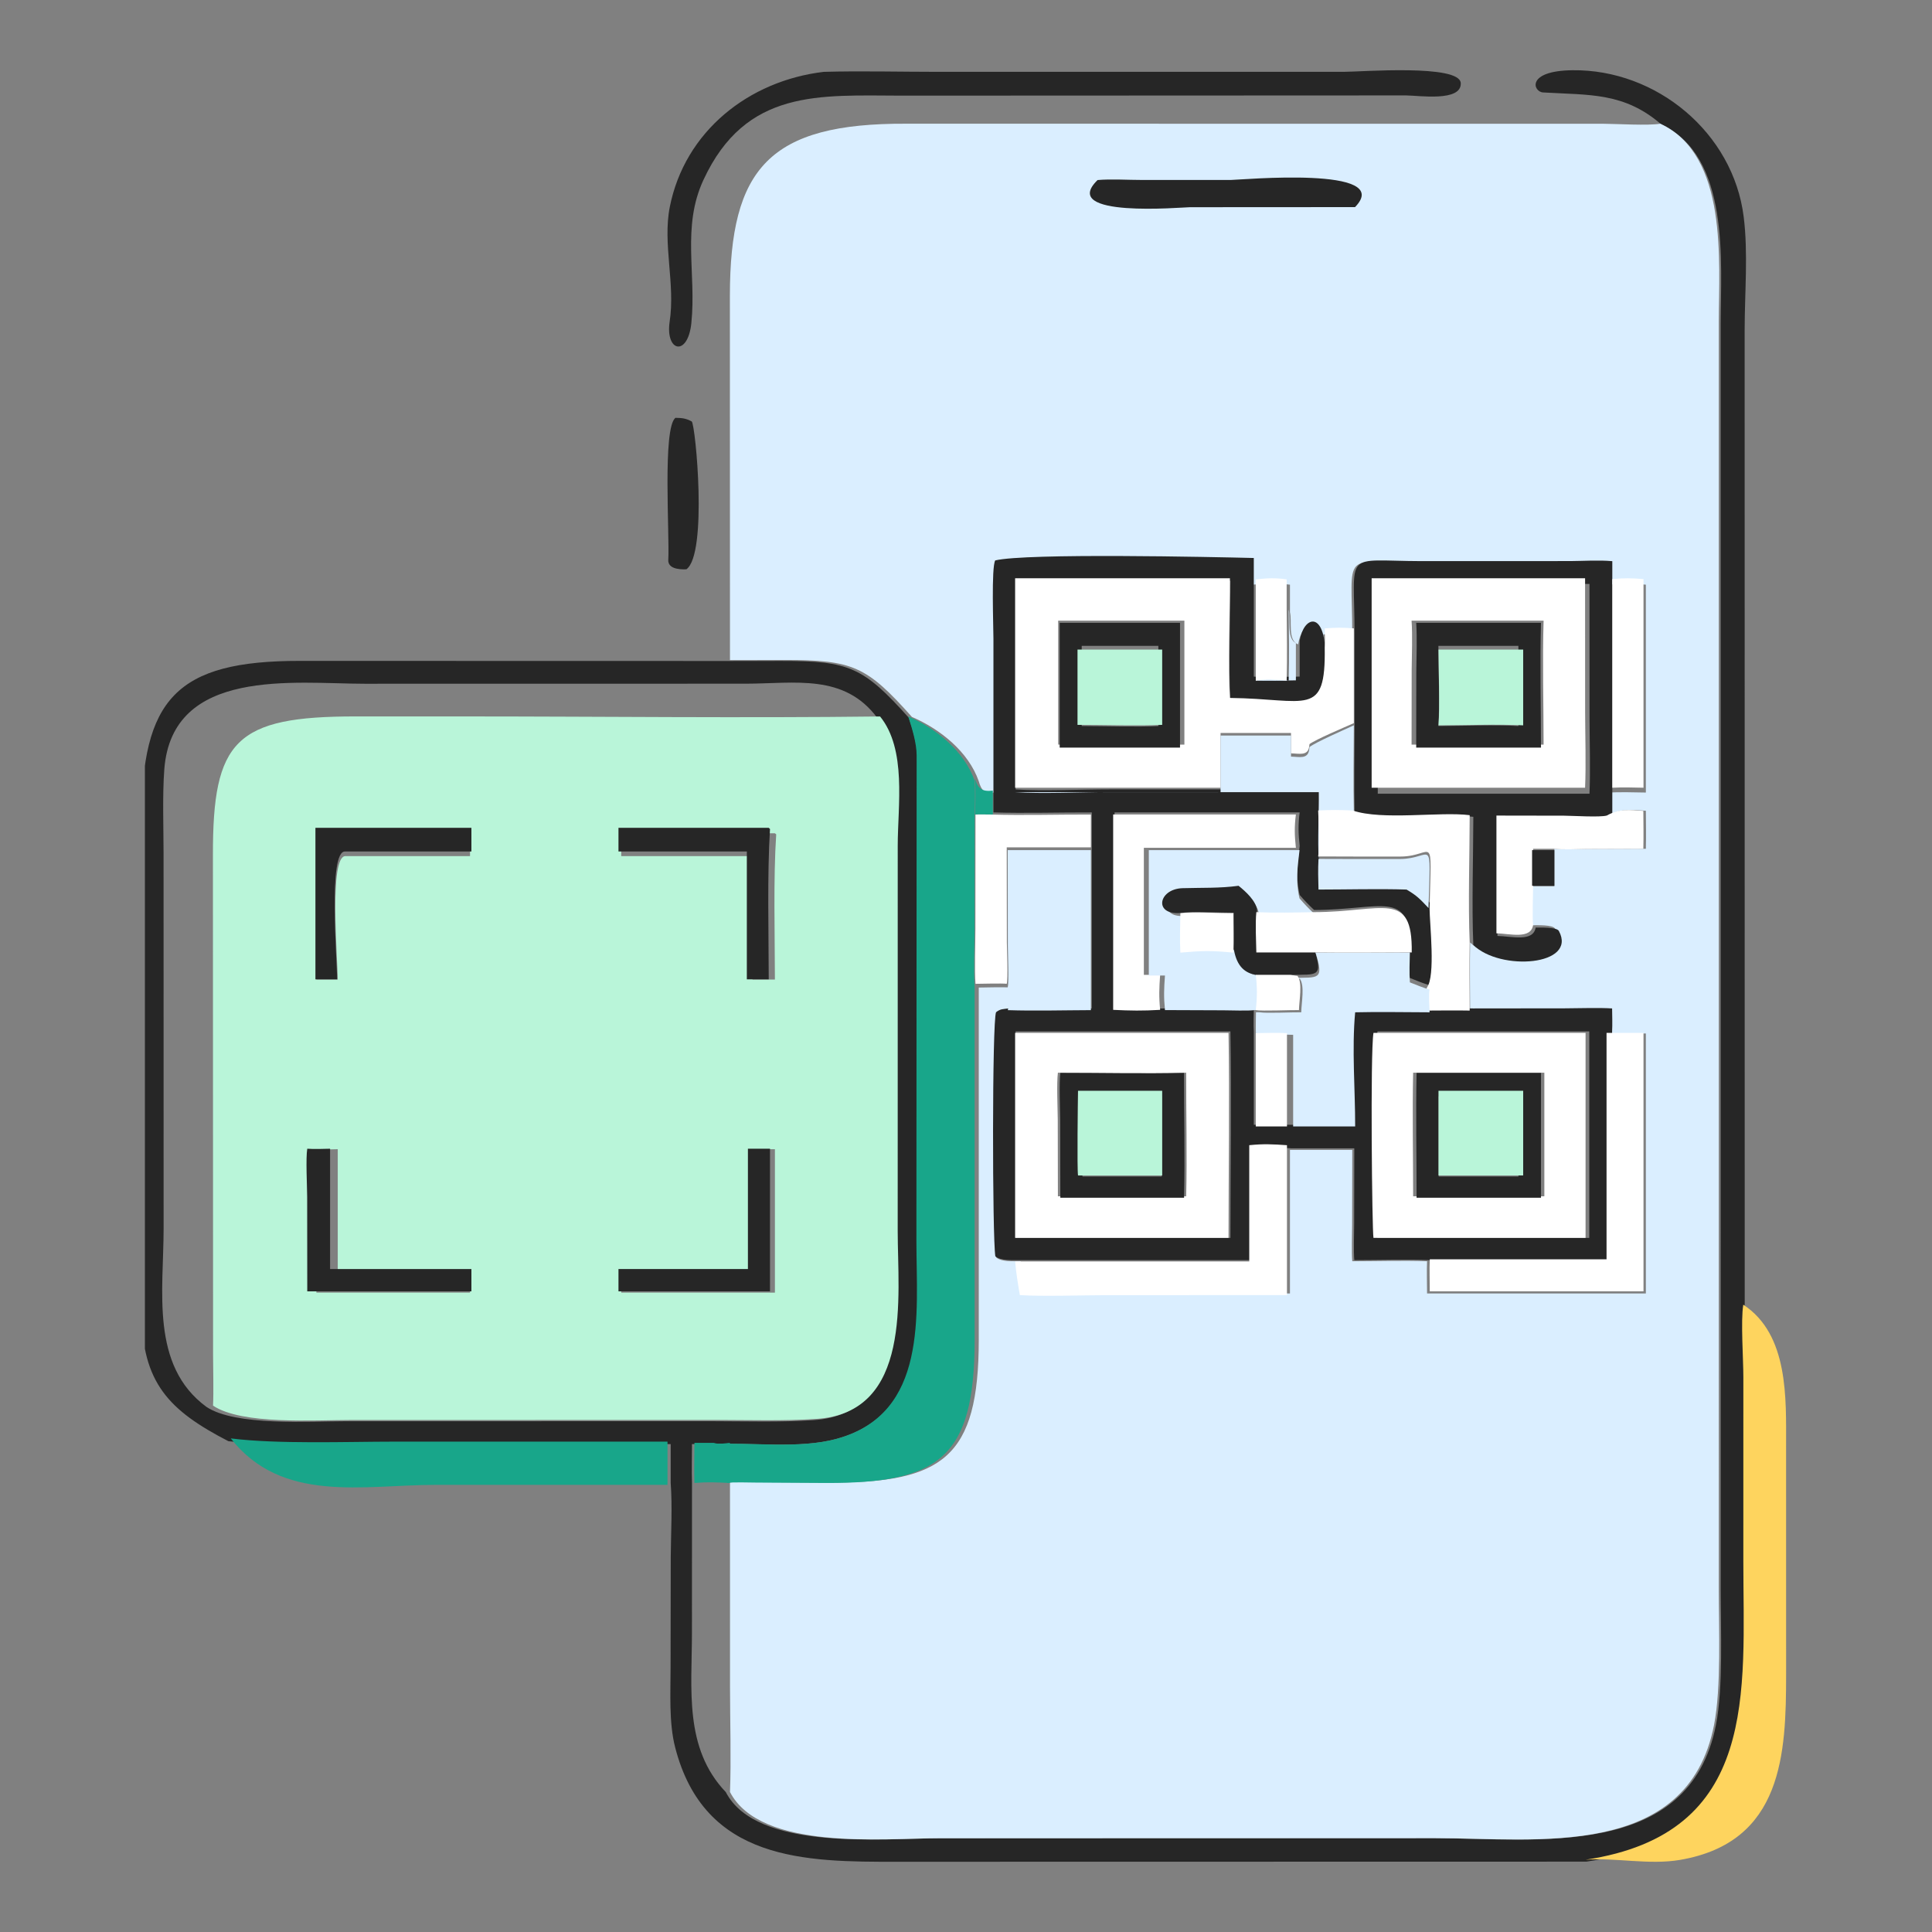 <svg width="280" height="280" viewBox="0 0 280 280" fill="none" xmlns="http://www.w3.org/2000/svg">
<rect x="0" y="0" width="280" height="280" fill="#808080" stroke="none"/>
<g clip-path="url(#clip0_354_27751)">
<path d="M152.035 13.852L130.682 13.861C118.807 13.839 108.091 12.818 101.944 26.084C98.784 32.902 100.938 39.628 100.196 46.824C99.691 51.717 96.431 51.026 97.044 46.656C97.9 41.175 96.011 35.343 97.072 29.99C99.248 19.028 108.509 11.705 119.377 10.414C124.535 10.261 130.601 10.411 135.839 10.411L194.807 10.409C197.237 10.409 211.577 9.263 211.705 12.049C211.831 14.794 205.603 13.84 203.786 13.829L152.035 13.852Z" fill="#262626"/>
<path d="M240.859 18.114C235.434 13.355 230.388 13.797 223.634 13.397C222.178 13.311 221.13 10.259 227.885 10.178C240.073 10.03 251.175 19.234 252.706 31.398C253.372 36.697 252.849 42.482 252.848 47.862L252.857 189.051C252.468 191.368 252.871 196.99 252.867 199.597L252.865 226.397C252.863 245.317 255.199 266.005 229.923 269.803L130.033 269.822C116.713 269.849 102.088 269.762 97.845 253.229C96.929 249.661 97.185 245.343 97.185 241.608L97.21 225.603C97.241 222.031 97.455 218.467 97.201 214.907V209.288L57.137 209.29C49.991 209.292 39.972 209.634 33.103 208.87C24.496 204.421 20.574 200.429 20.53 190.169L20.524 119.038C20.506 101.328 25.527 95.757 43.475 95.781L105.188 95.795L113.223 95.785C123.093 95.772 125.131 96.681 131.725 104.033C132.28 105.723 132.959 107.874 132.961 109.669L132.927 179.967C132.933 190.467 134.715 204.853 121.266 208.525C115.744 210.032 108.692 208.994 102.962 209.288H100.288C100.284 211.086 100.23 213.13 100.288 214.907L100.282 236.68C100.277 244.813 99.109 253.346 105.188 259.726C109.635 268.299 127.73 266.426 135.769 266.423L208.083 266.411C222.736 266.414 244.825 269.613 248.687 250.003C249.755 244.578 249.373 236.047 249.372 230.282L249.37 46.757C249.392 38.129 250.759 22.675 240.859 18.114ZM127.141 104.033C122.327 97.59 115.24 99.073 108.102 99.085L52.81 99.094C42.736 99.089 24.923 96.644 23.81 111.519C23.532 115.233 23.698 119.927 23.705 123.733L23.712 178.019C23.714 187.038 21.747 197.888 29.916 203.894C34.114 206.7 44.818 205.977 50.06 205.975L103.28 205.969C108.077 205.975 113.117 206.134 117.859 205.817C131.889 204.937 129.713 188.034 129.711 178.631L129.715 122.727C129.72 116.957 131.043 108.811 127.141 104.033Z" fill="#262626"/>
<path d="M240.635 17.929C250.474 22.494 249.116 37.958 249.094 46.592L249.095 230.244C249.096 236.014 249.476 244.551 248.415 249.979C244.576 269.603 222.623 266.402 208.059 266.399L136.188 266.411C128.197 266.414 110.213 268.288 105.794 259.709C105.977 255.195 105.801 249.234 105.8 244.641L105.794 214.858C106.443 214.727 109.265 214.808 110.071 214.813L120.214 214.869C136.635 214.907 141.842 211.272 141.85 194.182L141.849 143.123C142.681 143.119 145.671 143.026 146.285 143.123L146.07 143.369C146.204 144.023 146.554 145.939 146.285 146.465C145.473 146.566 145.087 146.523 144.476 147.01C143.9 148.281 143.936 179.529 144.373 182.237C145.17 182.908 146.817 182.773 147.914 182.787C148.073 184.466 148.298 185.791 148.595 187.458C151.826 187.668 157.757 187.467 161.236 187.466L186.95 187.458V166.655H195.981L195.961 177.532C195.958 178.881 195.871 181.543 195.981 182.787C199.357 182.785 203.514 182.661 206.821 182.787C206.757 184.147 206.819 186.054 206.821 187.458H238.531V149.779H233.047C233.107 148.731 233.06 147.525 233.047 146.465C231.16 146.338 228.221 146.447 226.255 146.45L213.061 146.465C213.044 143.185 213.001 139.865 213.061 136.589C216.926 140.395 228.056 139.573 225.363 134.578C225.048 133.994 222.684 134.097 222.021 134.093C221.89 133.018 222.007 129.69 222.021 128.451H225.274V123.01C226.317 123.159 228.878 123.048 230.022 123.037L238.531 123.01C238.577 121.192 238.543 119.323 238.531 117.501C236.44 117.342 234.967 117.147 233.047 118.181V114.861C234.898 114.778 236.682 114.826 238.531 114.861V84.733C236.418 84.583 235.143 84.563 233.047 84.733V81.461C231.06 81.285 229.021 81.436 227.019 81.448L205.643 81.456C194.212 81.428 195.956 79.698 195.981 91.941C194.317 91.805 193.477 91.823 191.8 91.941C191.813 92.795 191.863 93.904 191.8 94.735C191.556 89.093 188.696 89.898 188.129 93.39C186.585 92.79 187.28 90.06 186.95 88.719V84.733C184.795 84.506 183.695 84.563 181.533 84.733V81.461C175.648 81.314 148.825 80.73 144.355 81.812C143.784 82.822 144.099 91.355 144.1 93.156V114.861C142.69 115.048 142.216 114.543 141.849 113.219C140.353 108.931 136.227 105.649 132.168 103.908C125.614 96.551 123.589 95.641 113.779 95.654L105.794 95.664L105.781 42.864C105.793 24.397 111.465 17.834 131.382 17.928L232.392 17.937C234.458 17.949 238.782 18.23 240.635 17.929Z" fill="#DAEEFF"/>
<path d="M99.476 82.508C98.251 82.56 96.784 82.35 96.853 81.137C97.059 77.432 95.998 62.039 97.888 60.555C98.932 60.572 99.416 60.644 100.251 61.08C100.812 61.626 102.577 80.284 99.476 82.508Z" fill="#262626"/>
<path d="M233.667 81.329V84.63V115.029V118.379C232.622 118.652 228.665 118.411 227.228 118.395L217.023 118.379V135.641C219.029 135.687 222.221 136.571 222.556 134.433C223.224 134.438 225.607 134.334 225.924 134.923C228.638 139.963 217.422 140.792 213.527 136.952C213.281 131.513 213.52 123.978 213.527 118.379C209.194 117.827 200.672 119.176 196.316 117.693C196.23 113.757 196.305 109.605 196.316 105.653V91.903C196.291 79.549 194.533 81.296 206.052 81.323L227.593 81.315C229.61 81.303 231.665 81.15 233.667 81.329ZM199.677 84.63V115.029H230.36C230.509 111.647 230.375 107.527 230.367 104.092L230.36 84.63H199.677Z" fill="#262626"/>
<path d="M181.711 80.869V84.155V98.058C182.796 98.186 187.045 98.069 188.359 98.058V92.848C188.931 89.342 191.814 88.534 192.059 94.199C192.204 104.384 189.496 101.558 178.319 101.44C178.027 97.058 178.322 88.809 178.319 84.155H147.19V114.411C150.987 114.659 156.952 114.398 160.97 114.399L191.197 114.411C191.244 116.993 191.004 121.431 191.197 123.743C191.113 125.369 191.154 126.79 191.197 128.42C195.335 128.419 200.252 128.286 204.307 128.42C205.843 129.334 206.343 129.889 207.584 131.244C207.605 133.603 208.484 141.158 207.201 142.793C206.201 142.499 205.275 142.109 204.307 141.725C204.202 140.298 204.272 138.769 204.307 137.331C204.435 128.791 200.213 131.866 190.457 131.886C189.601 131.086 189.123 130.576 188.359 129.706C187.758 127.237 188.061 125.079 188.359 122.595C188.163 120.78 188.126 119.583 188.359 117.745H161.529V146.149C164.041 146.272 165.869 146.301 168.427 146.149L177.081 146.181C178.015 146.189 180.915 146.281 181.711 146.149C181.708 146.96 181.65 148.745 181.711 149.478V163.013H187.171H196.274C196.283 157.498 195.771 151.622 196.274 146.149C199.784 146.059 203.661 146.146 207.201 146.149C209.259 146.146 211.443 146.108 213.491 146.149L226.791 146.134C228.773 146.131 231.735 146.022 233.638 146.149C233.65 147.214 233.697 148.425 233.638 149.478V182.626H207.201C203.867 182.499 199.677 182.624 196.274 182.626C196.163 181.376 196.25 178.704 196.254 177.349L196.274 166.425H187.171C185.114 166.289 183.762 166.218 181.711 166.425V182.626H147.821C146.715 182.612 145.056 182.748 144.252 182.074C143.811 179.354 143.775 147.973 144.356 146.697C144.972 146.208 145.361 146.25 146.18 146.149C149.974 146.284 154.388 146.162 158.228 146.149V122.595V117.745C153.543 117.729 148.624 117.882 143.977 117.745V114.411V92.614C143.976 90.805 143.658 82.236 144.234 81.221C148.74 80.134 175.778 80.721 181.711 80.869ZM147.19 149.478V179.41H178.319C178.319 169.558 178.481 159.284 178.319 149.478H147.19ZM199.636 149.478C199.158 152.351 199.438 178.539 199.636 179.41H230.33V149.478H199.636Z" fill="#262626"/>
<path d="M181.996 83.967C183.782 83.786 184.692 83.725 186.472 83.967V88.198C186.507 91.702 186.554 95.158 186.472 98.663C184.895 98.574 183.578 98.463 181.996 98.663V83.967Z" fill="white"/>
<path d="M198.789 114.164V83.808H229.722L229.729 103.242C229.737 106.673 229.871 110.787 229.722 114.164H198.789ZM204.576 89.952C204.727 92.152 204.61 94.824 204.591 97.087L204.576 107.915H223.71C223.707 102.185 223.536 95.607 223.71 89.952H204.576Z" fill="white"/>
<path d="M233.667 83.928C235.395 83.757 236.446 83.778 238.189 83.928V114.164C236.665 114.129 235.194 114.081 233.667 114.164V83.928Z" fill="white"/>
<path d="M191.991 91.07C193.682 90.951 194.529 90.933 196.206 91.07V104.801C194.919 105.379 190.627 107.188 189.782 107.844L189.738 108.195C189.55 109.603 188.257 109.197 187.102 109.183V106.231H176.892V114.164H147.118V83.808H178.249C178.252 88.477 177.957 96.754 178.249 101.15C189.428 101.269 192.136 104.104 191.991 93.885C192.054 93.049 192.004 91.931 191.991 91.07ZM153.359 89.952V107.915H171.651V89.952H153.359Z" fill="white"/>
<path d="M186.77 88.329C187.061 89.726 186.448 92.571 187.809 93.195V98.601C186.66 98.613 182.945 98.734 181.996 98.601C183.683 98.405 185.088 98.514 186.77 98.601C186.858 95.161 186.807 91.768 186.77 88.329Z" fill="#DAEEFF"/>
<path d="M153.577 108.351V90.266H171.016V108.351H153.577ZM156.769 93.603V105.217C159.796 105.218 164.994 105.382 167.876 105.217V93.603H156.769Z" fill="#262626"/>
<path d="M205.248 108.351L205.262 97.45C205.281 95.171 205.391 92.481 205.248 90.266H223.333C223.169 95.96 223.33 102.582 223.333 108.351H205.248ZM208.464 93.603C208.475 96.555 208.666 102.478 208.464 105.217C211.796 105.205 216.846 105.019 220.057 105.217V93.603H208.464Z" fill="#262626"/>
<path d="M156.161 105.052V94.142H168.433V105.052C165.247 105.208 159.505 105.054 156.161 105.052Z" fill="#B9F5D9"/>
<path d="M208.478 105.122C208.692 102.533 208.49 96.933 208.478 94.142H220.75V105.122C217.351 104.935 212.005 105.111 208.478 105.122Z" fill="#B9F5D9"/>
<path d="M30.874 203.714C30.975 201.64 30.881 198.564 30.88 196.427L30.858 123.962C30.822 107.292 34.097 103.812 51.609 103.83L66.972 103.831C87.01 103.832 107.561 104.079 127.547 103.836C131.426 108.615 130.112 116.762 130.106 122.533L130.102 178.447C130.105 187.851 132.268 204.758 118.318 205.638C113.603 205.955 108.591 205.796 103.822 205.789L50.903 205.796C45.691 205.797 35.048 206.521 30.874 203.714ZM112.306 120.763H90.032V124.071H109.06V141.967H112.306C112.298 135.475 112.071 127.272 112.494 120.923L112.306 120.763ZM45.855 120.763V141.967H48.95C48.945 139.026 47.644 123.98 50.086 124.071H68.12V120.763H45.855ZM45.855 166.55C45.638 167.918 45.831 171.904 45.842 173.582L45.855 187.342H68.12V184.09H48.95V166.55C47.942 166.572 46.853 166.627 45.855 166.55ZM109.06 166.55V184.09H90.032V187.342H93.366H112.306V166.55H109.06Z" fill="#B9F5D9"/>
<path d="M131.624 103.83C135.66 105.573 139.763 108.859 141.25 113.152C141.339 114.58 141.307 116.653 141.25 118.12L141.237 134.945C141.235 137.012 141.101 141.175 141.25 143.092L141.252 194.211C141.243 211.321 136.066 214.96 119.737 214.923L109.652 214.867C108.85 214.861 106.044 214.78 105.398 214.912C105.275 212.632 105.248 211.594 105.398 209.283C104.689 209.352 103.842 209.518 103.198 209.283C108.861 208.988 115.83 210.028 121.287 208.518C134.579 204.84 132.818 190.427 132.812 179.907L132.846 109.477C132.843 107.678 132.173 105.523 131.624 103.83Z" fill="#18A68A"/>
<path d="M187.102 109.655C188.257 109.67 189.55 110.09 189.738 108.633L189.782 108.27C190.627 107.591 194.919 105.719 196.206 105.122C196.195 109.205 196.12 113.495 196.206 117.562C194.313 117.473 193.018 117.464 191.129 117.562C191.194 119.307 191.377 122.876 191.129 124.498C190.936 122.098 191.175 117.491 191.129 114.81L160.899 114.797C156.881 114.796 150.916 115.067 147.118 114.81H176.892V106.601H187.102V109.655Z" fill="#DAEEFF"/>
<path d="M141.305 112.873C141.727 114.252 142.27 114.777 143.889 114.583V118.04C143.075 118.037 142.102 118.008 141.305 118.04C141.37 116.513 141.408 114.357 141.305 112.873Z" fill="#18A68A"/>
<path d="M191.039 117.461C192.9 117.367 194.175 117.375 196.039 117.461C200.331 118.933 208.729 117.594 212.999 118.142C212.991 123.698 212.756 131.175 212.999 136.571C212.939 139.851 212.982 143.175 212.999 146.459C210.981 146.418 208.83 146.455 206.802 146.459C206.778 145.8 206.637 143.644 206.802 143.113C208.067 141.483 207.201 133.951 207.18 131.599C207.472 120.182 207.862 124.115 203.005 124.137C199.021 124.154 195.02 124.133 191.039 124.122C191.283 122.564 191.103 119.137 191.039 117.461Z" fill="white"/>
<path d="M232.859 118.199C234.717 117.168 236.142 117.362 238.166 117.521C238.177 119.338 238.211 121.202 238.166 123.015L229.932 123.042C228.824 123.053 226.346 123.163 225.337 123.015H222.189V128.441C222.175 129.677 222.062 132.995 222.189 134.067C221.867 136.18 218.801 135.307 216.874 135.261V118.199L226.675 118.215C228.056 118.231 231.856 118.469 232.859 118.199Z" fill="white"/>
<path d="M141.378 118.053C142.086 118.023 142.952 118.051 143.675 118.053C148.378 118.188 153.356 118.037 158.098 118.053V122.803H145.904L145.923 136.569C145.929 137.739 146.113 141.767 145.904 142.583C145.277 142.487 142.226 142.58 141.378 142.583C141.224 140.701 141.362 136.611 141.364 134.581L141.378 118.053Z" fill="white"/>
<path d="M187.809 122.874H165.777V141.285H168.137C167.995 143.221 167.947 144.417 168.137 146.355C165.612 146.507 163.807 146.478 161.328 146.355V118.04H187.809C187.579 119.872 187.616 121.065 187.809 122.874Z" fill="white"/>
<path d="M89.634 119.977H111.411L111.594 120.144C111.181 126.718 111.403 135.214 111.411 141.937H108.238V123.404H89.634V119.977Z" fill="#262626"/>
<path d="M45.714 141.937V119.977H68.32V123.404H50.01C47.531 123.309 48.851 138.892 48.857 141.937H45.714Z" fill="#262626"/>
<path d="M146.044 123.207H158.098V146.397C154.256 146.409 149.84 146.53 146.044 146.397C146.315 145.877 145.961 143.982 145.826 143.336L146.044 143.093C146.251 142.272 146.069 138.222 146.063 137.046L146.044 123.207Z" fill="#DAEEFF"/>
<path d="M166.495 123.207H188.34C188.048 125.651 187.751 127.776 188.34 130.205C189.087 131.061 189.555 131.564 190.393 132.351C187.72 132.395 185.086 132.462 182.412 132.351C182.265 131.041 180.821 129.734 179.826 128.94C177.207 129.302 174.639 129.196 172.003 129.276C168.536 129.38 167.891 133.272 172.058 132.698C172.035 134.282 171.961 136.151 172.058 137.71C175.024 137.467 176.156 137.435 179.153 137.71C179.465 139.667 180.326 141.162 182.412 141.383C182.622 143.095 182.61 144.672 182.412 146.389C182.327 146.388 181.9 146.368 181.834 146.389C181.056 146.519 178.217 146.429 177.303 146.421L168.835 146.389C168.647 144.476 168.694 143.294 168.835 141.383H166.495V123.207Z" fill="#DAEEFF"/>
<path d="M191.086 124.478C195.02 124.489 198.973 124.509 202.909 124.492C207.708 124.472 207.322 120.724 207.034 131.603C205.825 130.316 205.339 129.789 203.845 128.921C199.898 128.793 195.113 128.919 191.086 128.921C191.044 127.372 191.004 126.022 191.086 124.478Z" fill="#DAEEFF"/>
<path d="M222.042 123.207H225.271V128.374H222.042V123.207Z" fill="#262626"/>
<path d="M182.186 131.915C182.023 133.431 182.151 135.884 182.186 137.478H190.469C191.778 141.691 190.897 141.202 187.131 141.291H182.186C180.02 141.062 179.126 139.51 178.802 137.478C178.85 135.817 178.805 133.953 178.802 132.275C176.952 132.285 173.025 132.063 171.437 132.275C167.112 132.871 167.781 128.831 171.38 128.722C174.117 128.639 176.782 128.749 179.501 128.374C180.533 129.198 182.033 130.554 182.186 131.915Z" fill="#262626"/>
<path d="M182.078 132.198C184.873 132.319 187.628 132.246 190.424 132.198C200.41 132.176 204.73 128.881 204.6 138.034C199.884 138.046 195.137 138.09 190.424 138.034H182.078C182.042 136.361 181.914 133.789 182.078 132.198Z" fill="white"/>
<path d="M171.069 132.35C172.723 132.117 176.815 132.361 178.744 132.35C178.747 134.192 178.794 136.238 178.744 138.062C175.502 137.748 174.277 137.785 171.069 138.062C170.964 136.285 171.044 134.156 171.069 132.35Z" fill="white"/>
<path d="M190.657 138.062C195.204 138.114 199.781 138.074 204.33 138.062C204.295 139.473 204.226 140.972 204.33 142.372C205.285 142.748 206.199 143.131 207.186 143.42C207.02 143.942 207.161 146.063 207.186 146.711C203.692 146.708 199.864 146.623 196.4 146.711C195.903 152.079 196.409 157.842 196.4 163.252H187.413V149.975C185.619 149.898 183.82 149.948 182.023 149.975C181.964 149.257 182.021 147.506 182.023 146.711C182.09 146.69 182.521 146.709 182.607 146.711C183.494 146.875 187.441 146.686 188.586 146.711C188.613 145.335 189.114 142.846 188.385 141.858L187.413 141.722C191.072 141.636 191.929 142.106 190.657 138.062Z" fill="#DAEEFF"/>
<path d="M181.996 141.292H187.026L188.043 141.431C188.806 142.44 188.281 144.984 188.254 146.39C187.055 146.364 182.924 146.557 181.996 146.39C182.205 144.641 182.218 143.035 181.996 141.292Z" fill="white"/>
<path d="M147.118 179.399V149.688H178.049C178.21 159.422 178.049 169.62 178.049 179.399H147.118ZM153.319 155.464C153.123 156.995 153.28 160.501 153.298 162.264L153.319 173.377H171.911C172.052 167.537 171.898 161.337 171.911 155.464C165.883 155.604 159.391 155.458 153.319 155.464Z" fill="white"/>
<path d="M181.996 149.73C183.503 149.702 185.012 149.652 186.518 149.73V163.252H181.996V149.73Z" fill="white"/>
<path d="M199.054 179.399C198.855 178.534 198.574 152.54 199.054 149.688H229.792V179.399H199.054ZM204.804 155.464C204.677 161.316 204.808 167.485 204.804 173.377H223.818V155.464H204.804Z" fill="white"/>
<path d="M232.832 149.688H238.189V187.15H207.214C207.213 185.754 207.152 183.858 207.214 182.506H232.832V149.688Z" fill="white"/>
<path d="M205.301 173.586C205.305 167.638 205.181 161.41 205.301 155.501H223.333V173.586H205.301ZM208.507 158.898V170.512H220.066V158.898H208.507Z" fill="#262626"/>
<path d="M153.671 173.586L153.651 162.367C153.633 160.587 153.482 157.047 153.671 155.501C159.527 155.496 165.79 155.643 171.604 155.501C171.592 161.431 171.741 167.691 171.604 173.586H153.671ZM156.88 158.899C156.855 160.33 156.736 169.564 156.88 170.512H168.367V158.899H156.88Z" fill="#262626"/>
<path d="M156.235 170.356C156.082 169.355 156.208 159.597 156.235 158.084H168.433V170.356H156.235Z" fill="#B9F5D9"/>
<path d="M208.478 170.356V158.084H220.75V170.356H208.478Z" fill="#B9F5D9"/>
<path d="M181.05 165.971C183.105 165.755 184.458 165.829 186.517 165.971V187.696L160.564 187.705C157.053 187.705 151.067 187.915 147.806 187.696C147.506 185.955 147.279 184.572 147.118 182.818H181.05V165.971Z" fill="white"/>
<path d="M44.531 187.15L44.517 173.472C44.505 171.804 44.3 167.841 44.531 166.481C45.598 166.558 46.761 166.503 47.839 166.481V183.917H68.32V187.15H44.531Z" fill="#262626"/>
<path d="M108.394 183.917V166.481H111.594V187.15H92.921H89.634V183.917H108.394Z" fill="#262626"/>
<path d="M252.65 189.087C259.259 193.402 258.848 202.745 258.853 209.553L258.857 242.686C258.852 254.09 258.411 266.988 243.495 269.548C239.01 270.318 234.129 269.194 229.792 269.528C254.985 265.745 252.656 245.136 252.658 226.29L252.66 199.593C252.664 196.995 252.262 191.395 252.65 189.087Z" fill="#FED45E"/>
<path d="M33.442 208.464C40.225 209.315 50.119 208.935 57.176 208.932L96.739 208.93V215.195L63.138 215.198C52.611 215.202 40.868 217.942 33.442 208.464Z" fill="#18A68A"/>
<path d="M100.642 209.11H103.446C104.13 209.352 105.028 209.181 105.781 209.11C105.622 211.496 105.651 212.568 105.781 214.923C103.725 214.834 102.708 214.757 100.642 214.923C100.581 213.085 100.638 210.969 100.642 209.11Z" fill="#18A68A"/>
<path d="M196.382 30.016L172.444 30.03C171.35 30.03 153.356 31.655 159.07 26.093C161.032 25.922 163.505 26.083 165.507 26.082L178.441 26.078C179.757 26.077 202.231 23.996 196.382 30.016Z" fill="#262626"/>
</g>
<defs>
<clipPath id="clip0_354_27751">
<rect width="238" height="260" fill="white" transform="translate(21 10)"/>
</clipPath>
</defs>
</svg>
